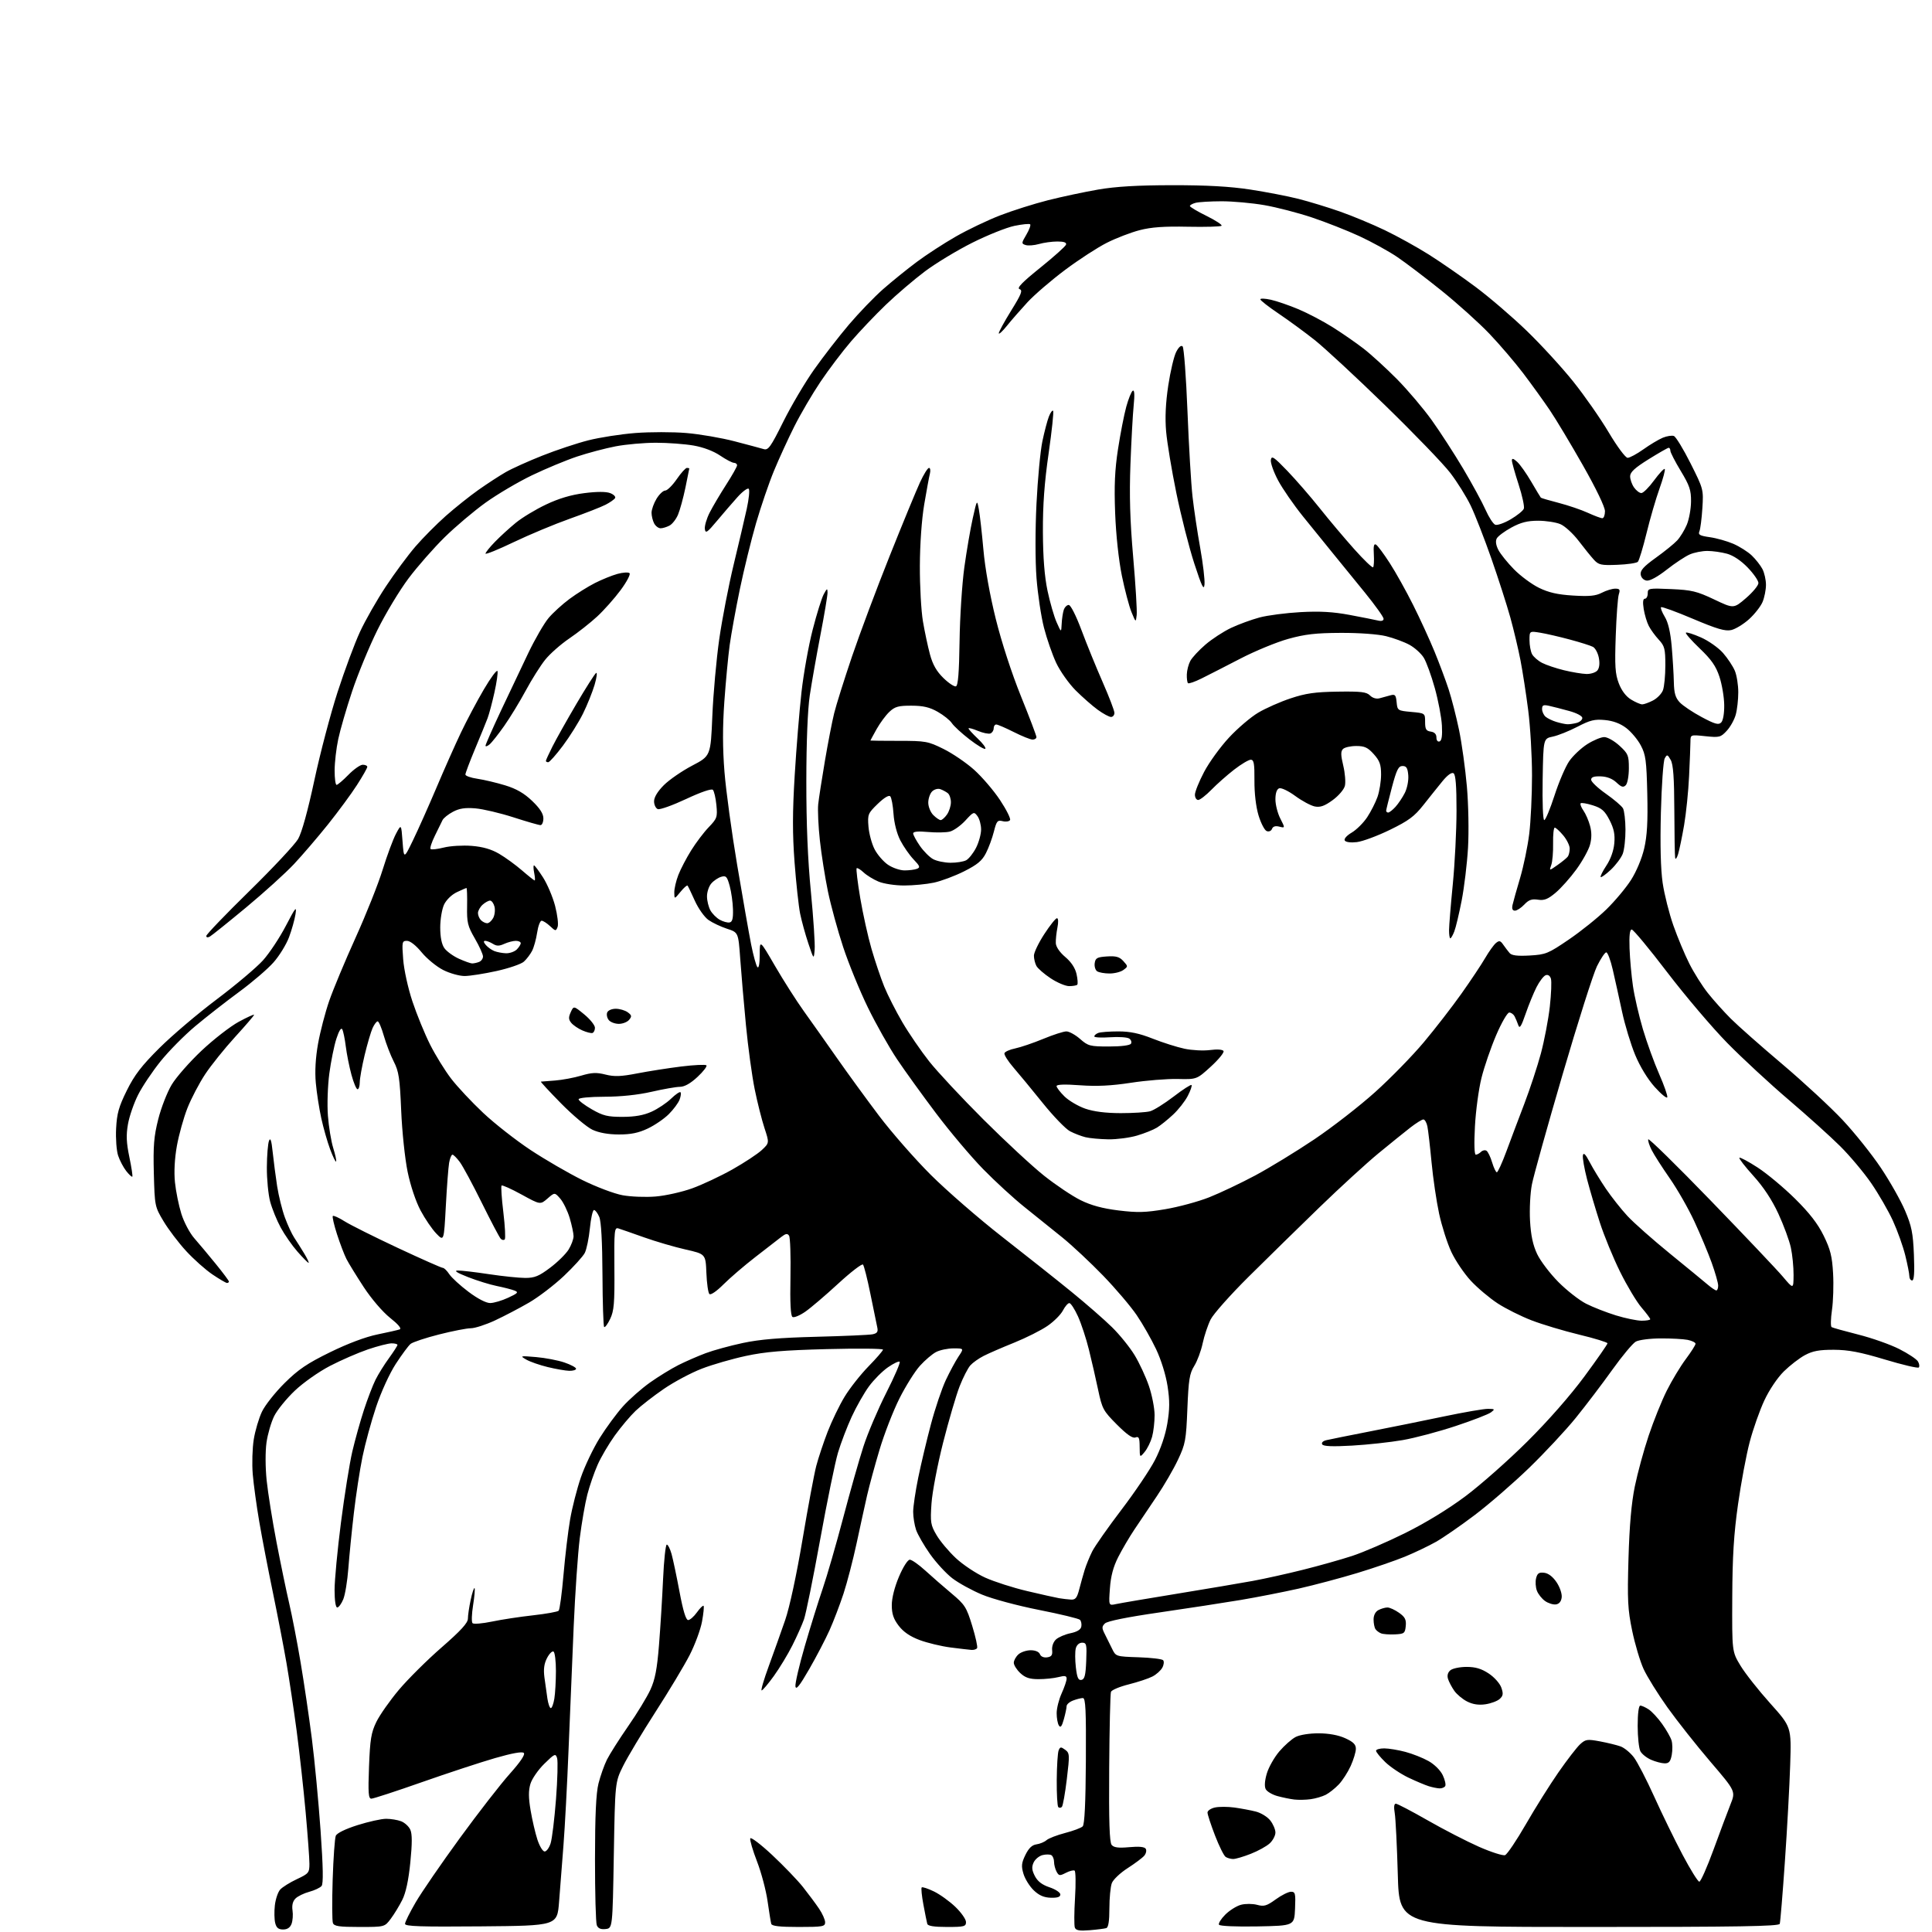 <?xml version="1.0" encoding="UTF-8" standalone="no"?>
<svg 
  version="1.1" 
  xmlns="http://www.w3.org/2000/svg" 
  xmlns:xlink="http://www.w3.org/1999/xlink" 
  xmlns:svg="http://www.w3.org/2000/svg"
  xmlns:rdf="http://www.w3.org/1999/02/22-rdf-syntax-ns#"
  xmlns:cc="http://creativecommons.org/ns#"
  xmlns:dc="http://purl.org/dc/elements/1.1/"
  viewBox="0 0 768 768"
  width="768"
  height="768"
>
<style>svg {background-color: white; }</style>"
<path stroke="none" fill="black" fill-rule="evenodd" d="M433.17,767.29C429.11,767.62 427.70,767.37 427.27,766.26C426.96,765.46 426.99,760.14 427.34,754.45C427.69,748.76 427.61,743.88 427.17,743.60C426.72,743.33 425.15,743.73 423.68,744.49C421.27,745.74 420.91,745.69 420.00,744.01C419.45,742.97 419.00,741.23 419.00,740.12C419.00,739.02 418.52,737.82 417.94,737.46C417.36,737.11 415.77,737.09 414.41,737.43C413.05,737.78 411.45,739.11 410.87,740.39C410.05,742.18 410.18,743.44 411.38,745.77C412.48,747.89 414.26,749.25 417.23,750.24C419.58,751.03 421.50,752.30 421.50,753.08C421.50,754.08 420.37,754.46 417.69,754.38C414.97,754.30 413.03,753.45 410.92,751.42C409.29,749.86 407.46,746.92 406.85,744.89C405.92,741.79 406.05,740.57 407.62,737.35C408.93,734.67 410.26,733.40 412.00,733.16C413.38,732.97 415.18,732.22 416.00,731.50C416.82,730.77 420.15,729.49 423.39,728.64C426.63,727.80 429.78,726.62 430.39,726.01C431.14,725.27 431.55,716.68 431.65,699.95C431.77,679.74 431.54,675.00 430.46,675.00C429.73,675.00 427.98,675.44 426.57,675.98C425.15,676.51 424.00,677.52 423.99,678.23C423.99,678.93 423.50,681.26 422.90,683.41C422.10,686.30 421.58,686.95 420.92,685.91C420.43,685.13 420.03,682.92 420.04,681.00C420.04,679.08 420.93,675.54 422.02,673.14C423.11,670.74 424.00,668.12 424.00,667.31C424.00,666.15 423.32,666.01 420.75,666.67C418.96,667.13 415.40,667.50 412.82,667.49C409.26,667.49 407.54,666.91 405.57,665.07C404.16,663.74 403.00,661.90 403.00,660.98C403.00,660.06 403.82,658.57 404.83,657.65C405.83,656.74 408.04,656.00 409.72,656.00C411.58,656.00 413.02,656.62 413.39,657.57C413.75,658.51 414.89,659.01 416.25,658.82C418.01,658.57 418.44,657.93 418.24,655.92C418.09,654.42 418.74,652.64 419.79,651.69C420.78,650.79 423.38,649.68 425.54,649.23C428.15,648.69 429.61,647.80 429.84,646.60C430.03,645.60 429.79,644.39 429.30,643.90C428.81,643.41 421.51,641.65 413.08,639.98C404.60,638.31 394.48,635.59 390.42,633.90C386.39,632.23 381.07,629.30 378.59,627.41C376.11,625.52 372.10,621.16 369.68,617.73C367.27,614.31 364.77,609.97 364.14,608.10C363.52,606.23 363.00,603.02 363.00,600.96C363.00,598.90 363.91,592.78 365.02,587.36C366.13,581.94 368.40,572.38 370.07,566.12C371.73,559.87 374.39,551.99 375.97,548.62C377.55,545.26 379.83,541.04 381.02,539.25C383.20,536.00 383.20,536.00 379.05,536.00C376.77,536.00 373.65,536.65 372.13,537.44C370.60,538.22 367.70,540.69 365.69,542.92C363.68,545.14 360.02,550.99 357.54,555.91C355.07,560.84 351.52,569.96 349.66,576.18C347.79,582.41 345.55,590.65 344.67,594.50C343.80,598.35 341.92,606.90 340.51,613.50C339.09,620.10 336.75,629.10 335.31,633.50C333.86,637.90 331.37,644.42 329.77,648.00C328.17,651.58 324.53,658.55 321.68,663.50C317.86,670.14 316.42,671.94 316.20,670.36C316.03,669.19 317.70,661.99 319.92,654.36C322.13,646.74 325.34,636.45 327.04,631.50C328.74,626.55 332.38,613.95 335.14,603.50C337.89,593.05 341.53,580.23 343.23,575.00C344.92,569.77 349.00,560.19 352.28,553.71C355.57,547.23 357.98,541.65 357.64,541.31C357.31,540.98 355.21,541.97 352.99,543.51C350.76,545.05 347.36,548.46 345.44,551.08C343.51,553.71 340.42,559.15 338.56,563.18C336.71,567.20 334.25,573.65 333.10,577.50C331.96,581.35 328.76,596.94 326.00,612.16C323.24,627.37 320.36,641.56 319.60,643.71C318.85,645.85 316.77,650.51 314.99,654.05C313.21,657.60 309.90,663.07 307.63,666.22C305.36,669.37 303.17,671.95 302.77,671.97C302.37,671.99 303.65,667.61 305.62,662.25C307.58,656.89 310.51,648.67 312.12,644.00C313.87,638.93 316.65,626.02 319.01,612.00C321.18,599.08 323.64,585.91 324.47,582.75C325.30,579.59 327.33,573.48 328.99,569.17C330.66,564.86 333.70,558.57 335.76,555.19C337.82,551.80 342.09,546.39 345.25,543.15C348.41,539.92 351.00,536.92 351.00,536.50C351.00,536.07 340.99,535.98 328.75,536.29C311.50,536.74 304.27,537.34 296.57,538.99C291.11,540.16 283.19,542.44 278.98,544.07C274.77,545.69 267.99,549.30 263.91,552.09C259.84,554.88 254.77,558.82 252.66,560.83C250.54,562.85 246.83,567.26 244.40,570.63C241.98,574.00 238.89,579.25 237.55,582.30C236.20,585.35 234.37,590.65 233.48,594.08C232.59,597.51 231.24,605.31 230.47,611.41C229.71,617.51 228.62,633.30 228.05,646.50C227.48,659.70 226.56,681.75 226.01,695.50C225.46,709.25 224.55,726.35 223.99,733.50C223.44,740.65 222.65,750.77 222.24,756.00C221.50,765.50 221.50,765.50 191.25,765.76C167.28,765.97 161.00,765.77 161.00,764.76C161.00,764.06 162.91,760.20 165.25,756.19C167.59,752.18 175.47,740.71 182.77,730.70C190.07,720.69 199.00,709.19 202.62,705.15C206.88,700.38 208.85,697.45 208.22,696.82C207.59,696.19 203.58,696.91 196.83,698.86C191.11,700.51 178.01,704.82 167.73,708.43C157.45,712.05 148.40,715.00 147.62,715.00C146.46,715.00 146.29,712.79 146.69,702.25C147.11,691.40 147.54,688.75 149.60,684.50C150.94,681.75 154.97,676.01 158.55,671.75C162.14,667.49 169.78,659.89 175.54,654.88C183.21,648.19 186.00,645.13 186.00,643.43C186.00,642.15 186.49,638.80 187.10,635.98C187.70,633.17 188.40,631.06 188.64,631.31C188.88,631.55 188.62,634.61 188.06,638.10C187.50,641.59 187.40,644.80 187.84,645.24C188.29,645.69 191.76,645.39 195.57,644.60C199.38,643.80 206.74,642.68 211.92,642.11C217.10,641.53 221.67,640.71 222.08,640.28C222.50,639.85 223.36,633.42 224.00,626.00C224.64,618.58 225.82,608.67 226.63,604.00C227.43,599.33 229.35,591.81 230.90,587.31C232.45,582.80 235.82,575.75 238.37,571.65C240.93,567.55 245.10,561.88 247.64,559.05C250.18,556.23 255.02,551.96 258.38,549.58C261.75,547.19 266.85,544.06 269.73,542.61C272.60,541.17 277.46,539.05 280.52,537.91C283.57,536.76 290.22,534.94 295.29,533.86C301.97,532.43 310.00,531.76 324.50,531.39C335.50,531.11 345.56,530.67 346.86,530.40C348.68,530.02 349.11,529.41 348.74,527.70C348.47,526.49 347.26,520.55 346.03,514.50C344.81,508.45 343.47,503.14 343.05,502.69C342.63,502.25 338.19,505.67 333.17,510.29C328.16,514.91 322.27,519.93 320.09,521.44C317.90,522.95 315.63,523.89 315.02,523.51C314.29,523.06 314.02,517.86 314.22,507.67C314.37,499.33 314.13,491.92 313.67,491.22C313.03,490.22 312.35,490.33 310.55,491.72C309.29,492.70 304.67,496.28 300.27,499.69C295.88,503.09 290.17,507.99 287.58,510.58C284.83,513.33 282.51,514.91 281.99,514.39C281.50,513.90 280.96,510.12 280.80,506.00C280.50,498.50 280.50,498.50 272.50,496.69C268.10,495.70 260.68,493.52 256.00,491.86C251.32,490.19 246.73,488.60 245.80,488.31C244.24,487.84 244.11,489.18 244.23,504.15C244.34,518.06 244.09,521.06 242.55,524.29C241.55,526.37 240.48,527.81 240.16,527.49C239.84,527.17 239.54,517.82 239.49,506.71C239.43,493.66 238.98,485.53 238.22,483.75C237.58,482.24 236.63,481.00 236.13,481.00C235.62,481.00 234.88,484.26 234.49,488.25C234.09,492.24 233.18,496.65 232.46,498.06C231.73,499.47 227.99,503.59 224.15,507.22C220.30,510.85 214.08,515.61 210.32,517.79C206.57,519.97 200.48,523.16 196.79,524.88C193.10,526.60 188.77,528.00 187.17,528.00C185.57,528.00 179.87,529.11 174.52,530.47C169.16,531.83 164.07,533.52 163.22,534.22C162.36,534.92 159.71,538.51 157.32,542.18C154.84,546.01 151.50,553.32 149.50,559.29C147.58,565.02 145.15,573.94 144.09,579.11C143.03,584.27 141.49,594.35 140.66,601.50C139.82,608.65 138.84,618.55 138.47,623.50C138.10,628.45 137.19,633.96 136.45,635.75C135.71,637.54 134.63,639.00 134.05,639.00C133.42,639.00 133.00,636.23 133.00,632.01C133.00,628.17 134.14,616.13 135.53,605.26C136.93,594.39 138.96,581.67 140.05,577.00C141.15,572.33 143.22,564.90 144.66,560.50C146.10,556.10 148.17,550.70 149.26,548.50C150.36,546.30 152.77,542.41 154.63,539.87C156.48,537.32 158.00,534.95 158.00,534.62C158.00,534.28 156.95,534.00 155.68,534.00C154.40,534.00 150.14,535.09 146.22,536.42C142.31,537.76 135.52,540.71 131.14,542.99C126.70,545.30 120.54,549.64 117.20,552.81C113.90,555.94 110.21,560.48 109.00,562.90C107.80,565.32 106.42,570.05 105.94,573.40C105.44,576.96 105.46,583.26 106.00,588.50C106.52,593.45 108.27,604.48 109.91,613.00C111.55,621.52 113.82,632.49 114.96,637.37C116.10,642.25 118.15,652.82 119.50,660.87C120.86,668.92 122.87,682.55 123.97,691.16C125.07,699.78 126.62,716.19 127.43,727.63C128.46,742.31 128.57,748.81 127.83,749.71C127.24,750.41 125.04,751.45 122.93,752.02C120.82,752.59 118.35,753.79 117.46,754.69C116.38,755.76 115.98,757.39 116.28,759.41C116.54,761.11 116.36,763.51 115.90,764.75C115.33,766.26 114.22,767.00 112.54,767.00C110.69,767.00 109.87,766.33 109.40,764.44C109.04,763.03 108.98,759.86 109.26,757.40C109.54,754.94 110.49,752.11 111.38,751.13C112.27,750.15 115.25,748.29 118.00,747.00C122.72,744.79 123.00,744.44 123.00,740.85C123.00,738.75 122.32,729.49 121.49,720.27C120.65,711.04 119.05,696.52 117.92,688.00C116.78,679.48 114.96,667.33 113.87,661.00C112.78,654.67 110.34,642.08 108.47,633.00C106.59,623.92 104.16,611.33 103.08,605.00C101.99,598.67 100.82,590.12 100.47,586.00C100.13,581.88 100.31,575.64 100.88,572.15C101.45,568.65 102.92,563.70 104.14,561.15C105.36,558.59 109.41,553.48 113.13,549.79C118.60,544.37 122.11,541.99 131.22,537.53C138.25,534.08 145.35,531.42 150.01,530.47C154.13,529.63 158.11,528.72 158.86,528.46C159.74,528.15 158.39,526.51 155.07,523.87C152.08,521.49 147.67,516.33 144.58,511.63C141.66,507.16 138.56,502.13 137.71,500.45C136.85,498.77 135.17,494.36 133.97,490.64C132.77,486.92 132.02,483.65 132.30,483.37C132.58,483.09 134.69,484.04 136.98,485.49C139.27,486.93 148.79,491.69 158.12,496.06C167.46,500.43 175.52,504.00 176.03,504.00C176.54,504.00 177.69,505.13 178.59,506.50C179.50,507.88 182.93,511.03 186.22,513.50C189.85,516.24 193.24,517.99 194.85,517.98C196.31,517.97 199.53,517.02 202.00,515.87C205.90,514.06 206.24,513.68 204.50,513.01C203.40,512.58 200.25,511.77 197.50,511.21C194.75,510.66 189.57,509.05 186.00,507.65C181.62,505.93 180.31,505.09 182.00,505.06C183.38,505.03 188.96,505.68 194.41,506.51C199.86,507.33 206.35,508.00 208.82,508.00C212.53,508.00 214.26,507.29 218.72,503.92C221.70,501.68 225.00,498.41 226.06,496.67C227.12,494.93 227.99,492.57 228.00,491.43C228.00,490.29 227.31,487.04 226.47,484.20C225.62,481.36 223.93,477.89 222.72,476.49C220.50,473.95 220.50,473.95 217.64,476.44C214.77,478.93 214.77,478.93 207.34,474.85C203.25,472.60 199.67,471.00 199.38,471.28C199.10,471.57 199.41,476.35 200.09,481.91C200.76,487.47 201.01,492.32 200.64,492.69C200.27,493.06 199.55,492.95 199.05,492.43C198.54,491.92 195.17,485.51 191.55,478.20C187.94,470.88 184.00,463.57 182.80,461.95C181.60,460.33 180.28,459.00 179.86,459.00C179.44,459.00 178.84,460.46 178.53,462.25C178.22,464.04 177.63,471.80 177.22,479.50C176.47,493.50 176.47,493.50 173.43,490.35C171.76,488.62 168.94,484.49 167.18,481.18C165.29,477.64 163.17,471.31 162.04,465.83C160.97,460.65 159.83,449.83 159.48,441.50C158.93,428.56 158.53,425.88 156.53,422.00C155.26,419.52 153.49,414.91 152.58,411.75C151.68,408.59 150.58,406.00 150.13,406.00C149.69,406.00 148.77,407.20 148.11,408.67C147.44,410.14 146.02,414.97 144.95,419.42C143.89,423.86 143.01,428.74 143.01,430.25C143.00,431.76 142.61,433.00 142.13,433.00C141.65,433.00 140.56,430.41 139.71,427.25C138.85,424.09 137.84,419.02 137.46,416.00C137.09,412.98 136.45,409.91 136.06,409.18C135.61,408.36 134.74,409.75 133.71,412.93C132.81,415.72 131.55,421.94 130.91,426.75C130.27,431.56 130.01,439.10 130.35,443.50C130.68,447.90 131.64,453.71 132.48,456.41C133.32,459.12 133.82,461.51 133.60,461.73C133.38,461.96 132.31,459.74 131.22,456.82C130.13,453.89 128.55,448.35 127.71,444.50C126.86,440.65 125.89,434.35 125.54,430.50C125.12,425.93 125.43,420.51 126.43,414.88C127.28,410.14 129.27,402.49 130.86,397.88C132.46,393.27 137.18,381.95 141.36,372.72C145.54,363.49 150.38,351.34 152.11,345.72C153.85,340.10 156.22,333.70 157.38,331.50C159.50,327.50 159.50,327.50 160.02,334.50C160.55,341.50 160.55,341.50 164.18,334.00C166.18,329.88 170.34,320.56 173.42,313.30C176.49,306.03 180.89,296.13 183.19,291.30C185.49,286.46 189.62,278.68 192.36,274.02C195.10,269.36 197.53,266.09 197.76,266.77C197.98,267.44 197.44,271.25 196.55,275.24C195.67,279.23 194.44,283.85 193.82,285.50C193.20,287.15 190.96,292.64 188.84,297.70C186.73,302.76 185.00,307.34 185.00,307.89C185.00,308.43 187.14,309.19 189.75,309.57C192.36,309.95 197.33,311.13 200.79,312.18C205.29,313.56 208.34,315.32 211.54,318.38C214.64,321.35 216.00,323.47 216.00,325.33C216.00,326.80 215.48,328.00 214.85,328.00C214.22,328.00 209.39,326.61 204.10,324.90C198.82,323.20 192.03,321.60 189.00,321.34C184.92,321.00 182.61,321.34 180.07,322.69C178.19,323.68 176.32,325.18 175.92,326.00C175.53,326.82 174.16,329.61 172.88,332.20C171.60,334.78 170.83,337.16 171.16,337.49C171.49,337.82 173.86,337.56 176.43,336.91C179.01,336.26 183.99,335.97 187.51,336.25C191.94,336.60 195.31,337.58 198.42,339.40C200.90,340.85 204.99,343.83 207.52,346.02C210.05,348.21 212.31,350.00 212.54,350.00C212.76,350.00 212.68,348.65 212.35,347.00C212.02,345.35 211.98,344.00 212.27,344.00C212.56,344.00 214.18,346.16 215.87,348.80C217.56,351.44 219.72,356.52 220.66,360.10C221.59,363.68 222.04,367.44 221.66,368.46C220.98,370.21 220.83,370.19 218.66,368.15C217.40,366.97 215.89,366.00 215.30,366.00C214.71,366.00 213.91,368.13 213.52,370.74C213.13,373.34 212.22,376.61 211.51,377.99C210.79,379.37 209.33,381.29 208.26,382.26C207.20,383.23 202.31,384.90 197.41,385.99C192.51,387.07 186.80,387.97 184.72,387.98C182.64,387.99 178.78,386.91 176.15,385.58C173.52,384.24 169.68,381.09 167.62,378.58C165.35,375.81 163.04,374.00 161.79,374.00C159.82,374.00 159.74,374.40 160.27,381.34C160.58,385.48 162.18,392.77 163.95,398.09C165.67,403.26 168.83,410.98 170.97,415.24C173.12,419.50 176.89,425.61 179.36,428.81C181.82,432.02 187.55,438.13 192.07,442.38C196.59,446.64 205.07,453.28 210.90,457.14C216.73,460.99 226.00,466.37 231.50,469.09C237.00,471.81 244.20,474.53 247.50,475.13C250.80,475.73 256.71,475.96 260.63,475.63C264.55,475.31 271.07,473.85 275.13,472.39C279.18,470.93 286.39,467.54 291.16,464.86C295.92,462.17 301.17,458.71 302.83,457.16C305.84,454.34 305.84,454.34 303.89,448.42C302.82,445.16 301.06,438.21 300.00,432.97C298.93,427.73 297.36,416.26 296.52,407.47C295.68,398.69 294.65,386.81 294.25,381.08C293.50,370.66 293.50,370.66 289.00,369.19C286.52,368.38 283.20,366.81 281.62,365.70C280.04,364.59 277.61,361.17 276.22,358.09C274.84,355.02 273.53,352.29 273.31,352.04C273.09,351.79 271.82,352.91 270.49,354.54C268.07,357.50 268.07,357.50 268.04,354.77C268.02,353.27 268.75,350.12 269.67,347.77C270.59,345.42 272.89,341.02 274.78,338.00C276.66,334.98 279.79,330.84 281.74,328.82C285.05,325.37 285.24,324.82 284.78,320.01C284.50,317.19 283.87,314.47 283.37,313.97C282.82,313.42 278.59,314.87 272.71,317.63C267.35,320.14 262.30,321.95 261.48,321.63C260.67,321.32 260.00,319.92 260.00,318.53C260.00,316.92 261.42,314.58 263.90,312.10C266.04,309.96 271.11,306.47 275.15,304.35C282.50,300.50 282.50,300.50 283.17,284.50C283.54,275.70 284.78,261.98 285.92,254.00C287.07,246.03 289.64,232.75 291.63,224.50C293.62,216.25 295.97,206.26 296.84,202.29C297.71,198.33 298.07,194.73 297.63,194.30C297.20,193.87 295.19,195.35 293.17,197.60C291.15,199.84 287.48,204.11 285.00,207.07C281.12,211.72 280.46,212.17 280.19,210.31C280.02,209.12 280.87,206.21 282.07,203.83C283.28,201.45 286.23,196.45 288.63,192.72C291.03,188.99 293.00,185.50 293.00,184.97C293.00,184.44 292.44,183.99 291.75,183.98C291.06,183.97 288.59,182.67 286.25,181.09C283.63,179.31 279.58,177.78 275.67,177.10C272.19,176.50 265.48,176.00 260.76,176.00C256.04,176.00 248.83,176.64 244.75,177.42C240.67,178.20 233.76,180.03 229.41,181.48C225.06,182.93 217.00,186.28 211.50,188.92C206.00,191.56 197.68,196.47 193.00,199.83C188.32,203.20 181.01,209.38 176.75,213.57C172.48,217.76 166.05,225.08 162.46,229.84C158.87,234.60 153.26,243.90 150.00,250.50C146.74,257.10 142.23,268.03 139.98,274.80C137.72,281.56 135.24,290.11 134.46,293.80C133.67,297.48 133.03,303.09 133.02,306.25C133.01,309.41 133.36,312.00 133.80,312.00C134.24,312.00 136.35,310.20 138.50,308.00C140.65,305.80 143.21,304.00 144.20,304.00C145.19,304.00 146.00,304.38 146.00,304.84C146.00,305.31 144.15,308.57 141.88,312.09C139.62,315.62 134.43,322.65 130.37,327.73C126.30,332.81 120.24,339.88 116.90,343.45C113.56,347.02 104.98,354.79 97.84,360.72C90.69,366.65 84.20,371.86 83.42,372.30C82.59,372.77 82.00,372.67 82.00,372.05C82.00,371.47 89.69,363.46 99.09,354.25C108.49,345.04 117.23,335.70 118.51,333.50C119.97,330.97 122.35,322.37 124.97,310.13C127.25,299.48 131.40,283.74 134.18,275.15C136.96,266.56 140.96,255.79 143.08,251.21C145.19,246.64 149.81,238.53 153.34,233.20C156.87,227.86 162.18,220.70 165.13,217.27C168.08,213.84 173.52,208.37 177.20,205.10C180.89,201.84 186.74,197.17 190.20,194.73C193.67,192.28 198.53,189.12 201.00,187.70C203.47,186.27 210.03,183.32 215.56,181.13C221.09,178.93 229.30,176.20 233.82,175.05C238.33,173.90 246.77,172.58 252.57,172.13C258.37,171.68 267.49,171.68 272.83,172.13C278.17,172.58 286.80,174.06 292.02,175.43C297.23,176.79 302.43,178.18 303.57,178.52C305.39,179.07 306.34,177.74 311.37,167.63C314.52,161.30 320.05,151.95 323.66,146.85C327.27,141.75 333.48,133.73 337.47,129.03C341.46,124.34 347.60,117.97 351.11,114.89C354.62,111.81 360.62,106.96 364.43,104.12C368.24,101.27 375.24,96.72 379.99,94.01C384.73,91.29 392.64,87.52 397.56,85.62C402.49,83.71 411.03,81.01 416.55,79.61C422.07,78.21 431.07,76.30 436.54,75.35C443.58,74.14 452.21,73.63 466.00,73.62C479.70,73.60 488.92,74.12 497.00,75.35C503.32,76.32 511.96,77.99 516.18,79.06C520.40,80.13 527.83,82.40 532.68,84.10C537.53,85.80 545.55,89.14 550.50,91.51C555.45,93.89 563.33,98.25 568.00,101.20C572.67,104.15 581.00,109.91 586.50,114.01C592.00,118.11 601.17,125.97 606.87,131.48C612.58,136.99 620.90,146.07 625.37,151.65C629.84,157.23 636.20,166.34 639.50,171.90C642.85,177.53 646.16,181.99 647.00,181.99C647.83,182.00 650.65,180.48 653.27,178.62C655.88,176.75 659.36,174.68 660.99,174.00C662.63,173.33 664.61,173.02 665.40,173.32C666.19,173.63 669.17,178.51 672.02,184.19C677.15,194.40 677.19,194.57 676.72,202.00C676.46,206.12 675.93,210.25 675.55,211.18C674.96,212.57 675.67,212.97 679.67,213.54C682.33,213.91 686.52,215.10 689.00,216.16C691.48,217.23 694.78,219.32 696.34,220.80C697.90,222.29 699.81,224.72 700.59,226.20C701.37,227.69 702.00,230.51 702.00,232.48C702.00,234.45 701.39,237.51 700.65,239.28C699.91,241.05 697.49,244.14 695.27,246.15C693.04,248.15 689.85,250.09 688.17,250.46C685.78,250.99 682.49,250.02 672.97,245.99C666.29,243.16 660.59,241.08 660.30,241.37C660.01,241.66 660.68,243.38 661.78,245.20C663.13,247.42 664.03,251.29 664.53,257.00C664.93,261.68 665.32,268.05 665.38,271.17C665.47,275.55 666.01,277.38 667.73,279.21C668.95,280.51 672.87,283.14 676.43,285.04C681.71,287.86 683.14,288.26 684.19,287.21C684.96,286.44 685.45,283.63 685.40,280.21C685.36,277.06 684.50,272.02 683.50,269.00C682.10,264.76 680.29,262.18 675.66,257.76C672.36,254.60 669.88,251.78 670.17,251.50C670.46,251.21 673.15,252.06 676.16,253.39C679.17,254.72 683.12,257.51 684.94,259.58C686.76,261.66 688.87,264.84 689.63,266.65C690.38,268.45 691.00,272.31 690.99,275.22C690.99,278.12 690.54,282.13 689.98,284.11C689.43,286.10 687.83,288.98 686.41,290.50C684.00,293.10 683.49,293.23 677.92,292.65C672.00,292.03 672.00,292.03 671.98,294.77C671.97,296.27 671.73,302.45 671.44,308.50C671.16,314.55 670.26,323.32 669.46,328.00C668.65,332.68 667.58,337.85 667.08,339.50C666.58,341.15 666.05,341.82 665.90,341.00C665.75,340.18 665.60,331.62 665.57,322.00C665.52,309.12 665.14,303.86 664.13,302.09C662.86,299.86 662.68,299.81 661.75,301.48C661.20,302.47 660.51,312.14 660.23,322.97C659.90,335.84 660.14,345.53 660.93,350.96C661.60,355.52 663.52,363.14 665.19,367.88C666.86,372.62 669.71,379.45 671.53,383.05C673.34,386.65 676.63,391.88 678.84,394.68C681.05,397.48 685.18,402.08 688.00,404.91C690.83,407.74 700.04,415.88 708.48,423.01C716.91,430.15 727.72,440.15 732.49,445.24C737.26,450.33 744.09,458.88 747.67,464.23C751.25,469.57 755.57,477.22 757.28,481.23C759.90,487.38 760.45,490.08 760.81,498.75C761.10,505.86 760.89,509.00 760.11,509.00C759.50,509.00 759.00,508.24 759.00,507.31C759.00,506.39 758.27,502.67 757.38,499.06C756.49,495.45 754.28,489.25 752.46,485.27C750.64,481.30 746.75,474.57 743.83,470.32C740.90,466.07 735.35,459.46 731.50,455.63C727.65,451.80 718.42,443.50 711.00,437.17C703.58,430.85 692.60,420.69 686.61,414.59C680.62,408.49 669.89,395.85 662.75,386.50C655.62,377.15 649.27,369.50 648.64,369.50C647.86,369.50 647.59,371.89 647.77,377.00C647.92,381.12 648.52,387.85 649.12,391.95C649.71,396.06 651.50,403.78 653.08,409.12C654.67,414.46 657.58,422.50 659.55,426.97C661.52,431.45 662.97,435.60 662.77,436.19C662.58,436.77 660.34,434.94 657.80,432.12C654.99,429.00 651.94,424.00 650.02,419.38C648.28,415.20 645.92,407.44 644.79,402.14C643.65,396.84 642.00,389.35 641.11,385.50C640.23,381.65 639.05,378.53 638.50,378.58C637.95,378.62 636.30,381.10 634.82,384.09C633.35,387.08 627.20,406.43 621.16,427.09C615.11,447.76 609.62,467.43 608.96,470.81C608.29,474.20 607.96,480.68 608.21,485.23C608.54,491.10 609.36,494.95 611.04,498.50C612.34,501.25 616.14,506.25 619.48,509.62C622.82,512.99 627.79,516.87 630.53,518.26C633.26,519.64 638.58,521.72 642.36,522.89C646.13,524.05 650.74,525.00 652.61,525.00C654.47,525.00 656.00,524.73 656.00,524.41C656.00,524.08 654.42,521.97 652.49,519.72C650.56,517.46 646.75,511.09 644.01,505.56C641.28,500.03 637.66,491.23 635.97,486.00C634.28,480.77 631.98,473.01 630.87,468.74C629.77,464.47 629.03,460.19 629.23,459.24C629.49,458.03 630.31,458.86 631.94,462.00C633.23,464.48 636.11,469.20 638.34,472.50C640.58,475.80 644.45,480.70 646.95,483.39C649.45,486.09 657.08,492.84 663.90,498.39C670.73,503.95 677.48,509.50 678.90,510.71C680.33,511.93 681.84,512.94 682.25,512.96C682.66,512.98 683.00,512.13 683.00,511.06C683.00,509.99 681.83,505.88 680.41,501.93C678.98,497.97 675.89,490.59 673.53,485.52C671.18,480.45 666.78,472.75 663.75,468.40C660.73,464.06 657.49,459.01 656.57,457.18C655.64,455.36 655.02,453.43 655.20,452.90C655.38,452.37 666.54,463.31 680.01,477.23C693.48,491.14 706.40,504.76 708.72,507.51C712.93,512.50 712.93,512.50 712.97,506.80C712.98,503.66 712.51,498.79 711.90,495.98C711.30,493.16 709.06,487.09 706.94,482.49C704.37,476.93 701.03,471.87 697.00,467.42C693.67,463.74 691.16,460.50 691.44,460.23C691.71,459.95 694.98,461.70 698.70,464.11C702.42,466.53 709.10,472.10 713.55,476.50C719.30,482.18 722.60,486.44 724.93,491.19C727.61,496.65 728.30,499.40 728.68,506.19C728.94,510.76 728.74,517.33 728.23,520.79C727.73,524.25 727.67,527.29 728.09,527.55C728.51,527.81 733.27,529.14 738.68,530.51C744.08,531.87 751.40,534.45 754.95,536.25C758.50,538.04 761.86,540.27 762.42,541.20C762.97,542.14 763.12,543.21 762.74,543.59C762.37,543.97 756.31,542.55 749.28,540.43C739.47,537.48 734.76,536.58 729.00,536.56C723.20,536.54 720.59,537.02 717.50,538.68C715.30,539.86 711.52,542.78 709.10,545.16C706.54,547.69 703.30,552.51 701.34,556.72C699.49,560.69 696.87,568.11 695.53,573.22C694.18,578.32 692.09,589.48 690.89,598.00C689.22,609.79 688.67,618.65 688.60,635.03C688.50,656.55 688.50,656.55 691.87,662.12C693.72,665.19 699.04,671.93 703.68,677.10C712.11,686.50 712.11,686.50 711.63,701.50C711.37,709.75 710.42,727.08 709.52,740.00C708.63,752.92 707.71,764.06 707.48,764.75C707.15,765.74 691.09,766.00 631.64,766.00C556.23,766.00 556.23,766.00 555.65,745.25C555.33,733.84 554.78,722.81 554.43,720.75C554.01,718.32 554.16,717.00 554.87,717.00C555.47,717.00 561.14,719.97 567.48,723.59C573.81,727.22 583.00,731.95 587.88,734.11C592.77,736.26 597.45,737.76 598.29,737.44C599.13,737.12 602.85,731.60 606.55,725.18C610.25,718.75 616.09,709.45 619.53,704.50C622.97,699.55 626.85,694.53 628.14,693.35C630.29,691.39 630.98,691.29 636.00,692.22C639.02,692.79 642.72,693.69 644.21,694.23C645.70,694.77 648.07,696.72 649.48,698.56C650.88,700.40 654.53,707.44 657.58,714.20C660.64,720.97 665.69,731.34 668.82,737.25C671.94,743.16 674.95,748.00 675.50,748.00C676.05,748.00 678.60,742.26 681.16,735.25C683.72,728.24 686.75,720.15 687.89,717.28C689.97,712.06 689.97,712.06 679.89,700.28C674.35,693.80 666.67,684.09 662.83,678.71C658.99,673.32 654.72,666.45 653.34,663.43C651.96,660.42 649.92,653.57 648.81,648.22C647.05,639.74 646.87,636.08 647.35,619.50C647.73,606.42 648.51,597.49 649.87,590.85C650.96,585.54 653.43,576.47 655.37,570.69C657.30,564.91 660.53,556.88 662.55,552.84C664.57,548.80 667.97,543.16 670.11,540.29C672.25,537.43 674.00,534.67 674.00,534.17C674.00,533.66 672.59,532.97 670.88,532.62C669.16,532.28 664.32,532.02 660.13,532.04C655.93,532.05 651.49,532.63 650.26,533.31C649.03,534.00 644.82,539.04 640.90,544.53C636.99,550.01 630.48,558.58 626.45,563.56C622.42,568.54 614.02,577.54 607.80,583.56C601.57,589.58 591.88,597.98 586.26,602.23C580.64,606.48 573.67,611.30 570.77,612.93C567.87,614.57 562.35,617.20 558.50,618.79C554.65,620.37 546.10,623.31 539.50,625.31C532.90,627.31 522.44,630.09 516.26,631.49C510.07,632.88 499.67,634.92 493.14,636.02C486.61,637.11 472.13,639.34 460.97,640.96C447.97,642.84 440.15,644.42 439.22,645.35C437.95,646.62 437.95,647.16 439.22,649.65C440.01,651.22 441.32,653.85 442.12,655.50C443.55,658.46 443.68,658.50 452.53,658.79C457.45,658.95 461.87,659.47 462.34,659.94C462.80,660.40 462.68,661.73 462.06,662.88C461.45,664.04 459.67,665.64 458.11,666.44C456.55,667.25 452.32,668.65 448.71,669.56C445.09,670.47 441.91,671.80 441.63,672.53C441.35,673.26 441.03,686.93 440.92,702.90C440.77,724.06 441.04,732.34 441.90,733.38C442.78,734.44 444.58,734.67 448.90,734.28C452.79,733.92 454.97,734.14 455.45,734.92C455.85,735.56 455.59,736.79 454.88,737.65C454.17,738.50 451.19,740.73 448.27,742.61C445.34,744.48 442.51,747.16 441.97,748.57C441.44,749.98 441.00,754.49 441.00,758.60C441.00,763.69 440.60,766.19 439.75,766.46C439.06,766.67 436.10,767.05 433.17,767.29zM240.74,766.82C238.82,767.04 237.76,766.58 237.24,765.32C236.83,764.32 236.51,752.48 236.52,739.00C236.53,721.67 236.94,712.89 237.90,709.00C238.66,705.98 240.17,701.70 241.26,699.50C242.36,697.30 246.15,691.33 249.69,686.22C253.24,681.12 257.22,674.57 258.55,671.67C260.40,667.63 261.20,663.47 261.96,653.94C262.51,647.10 263.24,635.31 263.58,627.75C263.92,620.19 264.59,614.00 265.06,614.00C265.52,614.00 266.38,615.69 266.96,617.75C267.53,619.81 268.96,626.56 270.12,632.75C271.54,640.32 272.66,644.00 273.55,644.00C274.27,644.00 275.84,642.62 277.04,640.94C278.24,639.26 279.43,638.09 279.68,638.34C279.93,638.60 279.65,641.42 279.06,644.62C278.47,647.82 276.25,653.82 274.12,657.97C271.99,662.11 265.90,672.25 260.58,680.50C255.27,688.75 249.48,698.41 247.71,701.98C244.50,708.45 244.50,708.45 244.00,737.48C243.50,766.50 243.50,766.50 240.74,766.82zM142.92,766.00C134.80,766.00 132.83,765.71 132.34,764.44C132.01,763.58 131.97,755.82 132.24,747.19C132.52,738.56 133.08,730.72 133.48,729.76C133.93,728.69 137.27,727.06 142.15,725.51C146.53,724.13 151.63,723.00 153.49,723.00C155.35,723.00 158.03,723.44 159.45,723.98C160.86,724.52 162.51,726.02 163.10,727.32C163.87,729.01 163.87,732.74 163.11,740.35C162.39,747.48 161.33,752.42 159.90,755.26C158.73,757.59 156.68,760.96 155.33,762.75C152.90,766.00 152.90,766.00 142.92,766.00zM317.47,766.00C309.90,766.00 306.84,765.65 306.58,764.75C306.38,764.06 305.73,760.01 305.12,755.75C304.52,751.49 302.64,744.40 300.94,739.99C299.23,735.58 298.02,731.44 298.24,730.79C298.45,730.14 302.38,733.12 306.97,737.41C311.55,741.70 317.07,747.44 319.22,750.16C321.38,752.89 324.24,756.73 325.57,758.70C326.91,760.67 328.00,763.12 328.00,764.14C328.00,765.84 327.07,766.00 317.47,766.00zM376.47,766.00C371.29,766.00 368.83,765.61 368.60,764.75C368.41,764.06 367.72,760.64 367.07,757.14C366.41,753.65 366.11,750.56 366.39,750.28C366.67,750.00 368.85,750.72 371.23,751.87C373.61,753.02 377.46,755.79 379.78,758.02C382.10,760.25 384.00,762.96 384.00,764.04C384.00,765.81 383.29,766.00 376.47,766.00zM499.83,765.78C491.39,765.94 484.90,765.65 484.57,765.11C484.25,764.59 485.37,762.79 487.06,761.10C488.75,759.41 491.56,757.64 493.32,757.18C495.07,756.71 497.94,756.73 499.71,757.20C502.46,757.95 503.52,757.64 507.11,755.04C509.41,753.37 512.15,752.00 513.20,752.00C514.90,752.00 515.06,752.69 514.80,758.75C514.50,765.50 514.50,765.50 499.83,765.78zM490.21,738.98C489.27,738.98 487.93,738.61 487.23,738.16C486.53,737.72 484.62,733.87 482.98,729.62C481.34,725.36 480.00,721.26 480.00,720.52C480.00,719.77 481.33,718.87 482.95,718.51C484.57,718.15 488.06,718.16 490.70,718.52C493.34,718.89 497.16,719.60 499.20,720.12C501.23,720.63 503.82,722.22 504.95,723.66C506.08,725.09 507.00,727.26 507.00,728.46C507.00,729.67 505.99,731.60 504.75,732.75C503.51,733.91 500.12,735.78 497.21,736.92C494.31,738.07 491.16,738.99 490.21,738.98zM216.50,736.00C217.24,736.00 218.31,734.54 218.88,732.75C219.45,730.96 220.41,723.07 221.02,715.21C221.62,707.36 221.82,700.00 221.45,698.86C220.85,696.94 220.47,697.11 216.37,701.13C213.93,703.52 211.45,707.12 210.85,709.12C210.05,711.79 210.07,714.61 210.92,719.63C211.56,723.41 212.77,728.64 213.62,731.25C214.47,733.86 215.76,736.00 216.50,736.00zM422.11,718.27C421.70,718.69 421.06,718.73 420.68,718.35C420.31,717.97 420.03,713.13 420.07,707.58C420.11,702.04 420.45,696.75 420.82,695.82C421.41,694.36 421.74,694.33 423.41,695.55C425.21,696.88 425.25,697.49 424.08,707.23C423.40,712.88 422.52,717.85 422.11,718.27zM521.00,715.21C519.08,715.48 516.15,715.53 514.50,715.34C512.85,715.15 509.82,714.52 507.77,713.96C505.71,713.39 503.63,712.16 503.14,711.21C502.58,710.13 502.74,707.82 503.59,704.97C504.33,702.48 506.57,698.53 508.57,696.19C510.57,693.86 513.48,691.28 515.05,690.47C516.70,689.62 520.56,689.01 524.20,689.02C528.25,689.04 532.02,689.73 534.75,690.97C537.98,692.44 538.99,693.46 538.98,695.20C538.97,696.47 538.04,699.52 536.92,702.00C535.80,704.48 533.67,707.78 532.19,709.34C530.71,710.90 528.38,712.75 527.00,713.46C525.62,714.16 522.92,714.95 521.00,715.21zM572.19,710.91C571.26,710.87 569.38,710.48 568.00,710.06C566.62,709.64 562.98,708.11 559.90,706.65C556.83,705.19 552.66,702.40 550.65,700.45C548.64,698.50 547.00,696.48 547.00,695.95C547.00,695.43 548.46,695.01 550.25,695.01C552.04,695.02 555.82,695.64 558.66,696.40C561.50,697.15 565.65,698.80 567.87,700.05C570.22,701.37 572.60,703.74 573.52,705.67C574.39,707.52 574.83,709.47 574.49,710.01C574.16,710.55 573.12,710.96 572.19,710.91zM661.70,700.96C660.49,700.94 658.07,700.30 656.33,699.54C654.58,698.78 652.67,697.26 652.08,696.15C651.49,695.04 651.00,690.50 651.00,686.07C651.00,681.17 651.41,678.00 652.04,678.00C652.60,678.00 654.11,678.68 655.37,679.51C656.64,680.34 659.04,682.92 660.70,685.26C662.37,687.59 664.06,690.55 664.46,691.84C664.86,693.12 664.90,695.71 664.55,697.59C664.05,700.26 663.43,700.99 661.70,700.96zM218.96,679.00C219.39,679.00 220.02,677.31 220.36,675.25C220.70,673.19 220.98,668.26 220.99,664.31C221.00,660.35 220.57,656.85 220.04,656.53C219.52,656.20 218.35,657.36 217.45,659.10C216.28,661.37 215.99,663.57 216.43,666.88C216.77,669.42 217.31,673.19 217.61,675.25C217.92,677.31 218.53,679.00 218.96,679.00zM590.47,677.48C587.78,677.87 585.44,677.51 583.22,676.38C581.41,675.47 579.11,673.55 578.10,672.11C577.09,670.67 575.97,668.55 575.61,667.39C575.19,666.03 575.52,664.81 576.56,663.95C577.45,663.22 580.34,662.62 582.99,662.62C586.53,662.62 588.88,663.32 591.79,665.24C594.00,666.70 596.22,669.19 596.80,670.85C597.65,673.28 597.53,674.12 596.14,675.37C595.21,676.21 592.66,677.16 590.47,677.48zM429.89,667.79C431.16,667.54 431.56,665.94 431.79,660.24C432.06,653.66 431.91,653.00 430.16,653.00C429.00,653.00 428.00,653.90 427.64,655.25C427.32,656.49 427.33,659.88 427.67,662.80C428.15,666.93 428.64,668.02 429.89,667.79zM386.19,655.87C385.26,655.80 381.49,655.36 377.82,654.89C374.15,654.41 368.63,653.09 365.56,651.94C361.76,650.52 359.12,648.71 357.24,646.25C355.17,643.54 354.50,641.53 354.50,638.06C354.50,635.24 355.61,630.87 357.36,626.74C358.99,622.90 360.84,620.00 361.66,620.00C362.44,620.00 365.20,621.94 367.79,624.30C370.38,626.67 375.09,630.77 378.25,633.42C383.56,637.87 384.19,638.85 386.46,646.27C387.82,650.69 388.69,654.68 388.41,655.15C388.12,655.62 387.12,655.94 386.19,655.87zM554.50,649.69C552.30,649.80 549.83,649.62 549.00,649.29C548.17,648.97 547.17,648.21 546.77,647.60C546.36,647.00 546.02,645.28 546.02,643.79C546.01,642.11 546.74,640.67 547.93,640.04C549.00,639.47 550.62,639.00 551.53,639.00C552.44,639.00 554.52,639.95 556.15,641.11C558.53,642.80 559.05,643.83 558.81,646.36C558.52,649.27 558.20,649.51 554.50,649.69zM443.61,637.65C445.20,637.30 456.18,635.43 468.00,633.51C479.82,631.58 493.32,629.30 498.00,628.44C502.68,627.58 511.68,625.59 518.00,624.00C524.33,622.42 533.10,619.95 537.50,618.51C541.90,617.07 551.36,612.99 558.52,609.44C566.58,605.45 575.73,599.87 582.52,594.79C588.56,590.27 599.63,580.49 607.12,573.04C615.46,564.75 624.27,554.70 629.87,547.11C634.89,540.30 639.00,534.40 639.00,533.99C639.00,533.59 633.94,532.03 627.75,530.54C621.56,529.04 613.06,526.49 608.86,524.87C604.65,523.26 598.58,520.22 595.36,518.13C592.14,516.03 587.33,511.98 584.68,509.13C582.04,506.28 578.55,501.12 576.93,497.67C575.32,494.22 573.13,487.37 572.07,482.45C571.01,477.53 569.65,468.32 569.06,462.00C568.46,455.68 567.72,449.26 567.41,447.75C567.10,446.24 566.38,445.00 565.81,445.00C565.25,445.00 562.92,446.45 560.64,448.22C558.36,450.00 552.67,454.59 548.00,458.43C543.33,462.27 532.75,471.95 524.50,479.94C516.25,487.93 503.60,500.33 496.38,507.49C489.17,514.64 482.36,522.30 481.25,524.50C480.15,526.70 478.72,530.97 478.08,533.98C477.44,537.00 475.94,541.05 474.73,542.98C472.86,545.99 472.47,548.44 472.00,560.00C471.50,572.49 471.22,574.00 468.28,580.24C466.54,583.95 462.75,590.48 459.87,594.74C456.99,599.01 452.98,604.98 450.95,608.00C448.93,611.02 446.02,615.98 444.49,619.00C442.54,622.85 441.55,626.57 441.21,631.39C440.71,638.29 440.71,638.29 443.61,637.65zM618.50,637.78C617.40,637.93 615.46,637.33 614.19,636.43C612.91,635.53 611.45,633.69 610.94,632.33C610.42,630.97 610.28,628.74 610.62,627.38C611.11,625.41 611.79,624.95 613.84,625.20C615.49,625.39 617.29,626.77 618.76,628.97C620.07,630.91 620.96,633.55 620.80,634.97C620.60,636.61 619.80,637.60 618.50,637.78zM425.71,635.86C427.51,635.97 428.13,635.21 429.02,631.75C429.62,629.41 430.60,625.92 431.19,624.00C431.79,622.08 433.13,618.79 434.18,616.69C435.24,614.60 440.45,607.17 445.76,600.19C451.08,593.21 457.08,584.32 459.09,580.43C461.39,575.99 463.23,570.59 464.02,565.93C464.99,560.16 465.02,556.82 464.12,551.00C463.44,546.58 461.57,540.54 459.56,536.31C457.69,532.35 454.23,526.28 451.87,522.81C449.52,519.34 443.52,512.28 438.55,507.13C433.57,501.98 426.24,495.11 422.25,491.88C418.26,488.65 411.51,483.22 407.25,479.82C402.99,476.42 395.58,469.62 390.78,464.71C385.98,459.79 377.60,449.86 372.15,442.63C366.71,435.41 359.68,425.68 356.55,421.00C353.42,416.32 348.22,407.10 345.00,400.50C341.78,393.90 337.36,383.10 335.18,376.50C333.00,369.90 330.27,359.92 329.11,354.33C327.96,348.73 326.51,339.60 325.91,334.03C325.30,328.46 325.01,322.02 325.25,319.70C325.50,317.39 326.69,309.65 327.91,302.50C329.12,295.35 330.78,286.80 331.60,283.50C332.41,280.20 335.60,270.07 338.67,261.00C341.75,251.93 348.49,233.93 353.66,221.00C358.82,208.07 364.25,194.91 365.71,191.75C367.17,188.59 368.78,186.00 369.29,186.00C369.80,186.00 369.96,187.02 369.65,188.27C369.33,189.52 368.32,195.03 367.39,200.52C366.38,206.52 365.69,216.28 365.66,225.00C365.63,232.97 366.18,242.88 366.88,247.00C367.58,251.12 368.84,257.04 369.68,260.15C370.77,264.18 372.29,266.86 375.01,269.51C377.10,271.56 379.35,273.05 380.00,272.83C380.85,272.55 381.26,267.37 381.44,254.97C381.57,245.36 382.43,232.10 383.34,225.50C384.26,218.90 385.76,210.12 386.69,206.00C388.37,198.50 388.37,198.50 389.11,202.50C389.52,204.70 390.33,211.90 390.92,218.50C391.56,225.83 393.48,236.56 395.84,246.05C398.14,255.30 402.20,267.77 405.86,276.81C409.24,285.16 412.00,292.45 412.00,293.00C412.00,293.55 411.31,294.00 410.47,294.00C409.63,294.00 406.27,292.65 403.00,291.00C399.73,289.35 396.59,288.00 396.03,288.00C395.46,288.00 395.00,288.69 395.00,289.53C395.00,290.37 394.41,291.29 393.70,291.56C392.98,291.84 390.73,291.37 388.70,290.52C386.66,289.67 385.00,289.23 385.00,289.55C385.00,289.87 386.64,291.68 388.65,293.58C390.66,295.48 392.02,297.31 391.68,297.65C391.33,298.00 388.51,296.32 385.41,293.93C382.31,291.54 379.15,288.63 378.39,287.48C377.64,286.32 375.10,284.29 372.76,282.96C369.54,281.13 366.99,280.53 362.33,280.52C357.15,280.50 355.75,280.89 353.56,282.95C352.12,284.29 349.84,287.39 348.47,289.82C347.11,292.26 346.00,294.31 346.00,294.38C346.00,294.44 351.07,294.50 357.27,294.50C367.93,294.50 368.90,294.67 375.02,297.70C378.59,299.45 384.06,303.18 387.19,305.97C390.32,308.77 394.97,314.19 397.51,318.01C400.05,321.84 401.85,325.43 401.51,325.99C401.16,326.55 399.84,326.75 398.58,326.43C396.52,325.91 396.15,326.36 395.09,330.56C394.44,333.15 393.02,337.01 391.93,339.13C390.39,342.16 388.51,343.72 383.23,346.37C379.53,348.23 374.12,350.25 371.20,350.87C368.29,351.49 362.98,352.00 359.42,352.00C355.83,352.00 351.28,351.31 349.23,350.45C347.19,349.60 344.51,347.95 343.27,346.78C342.02,345.61 340.79,344.88 340.53,345.14C340.26,345.41 340.91,350.77 341.97,357.06C343.04,363.35 345.05,372.45 346.46,377.28C347.86,382.11 350.13,388.81 351.49,392.17C352.86,395.53 356.10,401.91 358.70,406.35C361.30,410.78 366.12,417.81 369.40,421.96C372.69,426.11 382.38,436.49 390.94,445.03C399.50,453.57 410.32,463.61 415.00,467.33C419.68,471.05 426.21,475.43 429.52,477.07C433.75,479.16 438.24,480.38 444.62,481.17C452.15,482.09 455.32,482.01 463.25,480.67C468.51,479.78 476.34,477.66 480.66,475.95C484.97,474.25 493.21,470.33 498.97,467.26C504.72,464.18 515.30,457.72 522.47,452.90C529.64,448.08 540.52,439.63 546.65,434.11C552.78,428.60 561.49,419.68 566.00,414.29C570.51,408.91 577.24,400.23 580.94,395.00C584.65,389.77 588.89,383.40 590.38,380.83C591.87,378.27 593.79,375.59 594.65,374.87C595.96,373.79 596.44,373.89 597.57,375.54C598.32,376.62 599.46,378.11 600.10,378.86C600.94,379.83 603.20,380.10 608.08,379.83C614.48,379.46 615.40,379.09 623.65,373.47C628.47,370.19 635.18,364.80 638.56,361.50C641.95,358.20 646.36,352.93 648.36,349.79C650.49,346.46 652.67,341.25 653.59,337.29C654.76,332.24 655.08,326.66 654.82,315.50C654.51,302.32 654.20,299.99 652.24,296.31C651.02,294.00 648.42,290.90 646.47,289.41C644.10,287.60 641.27,286.54 638.00,286.23C633.89,285.83 632.10,286.27 627.06,288.89C623.75,290.61 619.34,292.38 617.27,292.81C613.50,293.59 613.50,293.59 613.23,309.79C613.07,319.07 613.34,326.00 613.86,326.00C614.36,326.00 616.19,321.61 617.93,316.25C619.66,310.89 622.30,304.73 623.79,302.57C625.28,300.42 628.50,297.38 630.95,295.82C633.39,294.27 636.44,293.00 637.71,293.00C638.99,293.00 641.71,294.54 643.76,296.42C647.21,299.59 647.50,300.27 647.50,305.37C647.50,308.43 646.95,311.45 646.26,312.14C645.28,313.12 644.52,312.90 642.56,311.05C640.95,309.54 638.77,308.69 636.30,308.62C633.58,308.53 632.50,308.92 632.50,309.96C632.50,310.76 635.14,313.26 638.36,315.52C641.58,317.78 644.64,320.39 645.16,321.32C645.68,322.26 646.13,326.05 646.15,329.76C646.17,333.47 645.68,337.81 645.06,339.42C644.43,341.02 642.31,343.86 640.34,345.72C638.37,347.57 636.55,348.89 636.30,348.64C636.05,348.39 637.08,346.33 638.57,344.07C640.26,341.53 641.46,338.14 641.71,335.23C642.03,331.66 641.56,329.40 639.82,326.00C637.92,322.31 636.73,321.26 633.20,320.14C630.83,319.39 628.64,319.02 628.34,319.32C628.04,319.62 628.53,320.91 629.42,322.19C630.32,323.46 631.51,326.19 632.06,328.25C632.75,330.78 632.75,333.22 632.06,335.77C631.51,337.84 629.06,342.27 626.63,345.61C624.20,348.95 620.47,353.13 618.35,354.90C615.30,357.46 613.85,358.03 611.35,357.64C608.92,357.27 607.68,357.71 605.93,359.58C604.67,360.91 603.00,362.00 602.21,362.00C601.24,362.00 600.93,361.27 601.25,359.75C601.52,358.51 602.88,353.68 604.27,349.00C605.65,344.32 607.28,336.45 607.89,331.50C608.50,326.55 609.00,316.11 609.00,308.30C609.00,300.49 608.32,288.79 607.48,282.30C606.65,275.81 605.27,266.90 604.42,262.50C603.57,258.10 601.76,250.45 600.39,245.50C599.02,240.55 595.62,229.97 592.83,222.00C590.04,214.03 586.35,204.57 584.63,201.00C582.91,197.43 579.25,191.57 576.50,187.98C573.75,184.39 562.10,172.31 550.61,161.13C539.13,149.95 526.51,138.26 522.59,135.15C518.66,132.04 512.20,127.31 508.22,124.63C504.25,121.95 501.00,119.41 501.00,118.99C501.00,118.56 502.90,118.64 505.22,119.16C507.54,119.68 512.48,121.38 516.19,122.94C519.89,124.50 525.98,127.70 529.71,130.04C533.45,132.39 538.98,136.22 542.00,138.55C545.02,140.89 551.01,146.36 555.31,150.70C559.60,155.05 565.84,162.41 569.16,167.05C572.49,171.70 578.12,180.40 581.68,186.38C585.23,192.37 589.21,199.69 590.52,202.64C591.83,205.60 593.57,208.28 594.38,208.59C595.20,208.91 597.96,207.94 600.52,206.44C603.08,204.93 605.43,203.04 605.75,202.21C606.06,201.39 605.12,197.04 603.66,192.55C602.20,188.06 601.00,183.78 601.00,183.04C601.00,182.08 601.61,182.24 603.09,183.58C604.24,184.62 606.76,188.18 608.69,191.49C610.62,194.79 612.34,197.65 612.51,197.83C612.68,198.01 615.90,198.95 619.66,199.92C623.42,200.90 628.61,202.66 631.20,203.85C633.78,205.03 636.36,206.00 636.95,206.00C637.53,206.00 638.00,204.74 638.00,203.21C638.00,201.53 634.48,194.21 629.22,184.96C624.39,176.45 618.46,166.57 616.04,163.00C613.62,159.43 608.92,152.90 605.59,148.50C602.26,144.10 596.16,136.96 592.03,132.64C587.91,128.32 579.35,120.62 573.01,115.52C566.68,110.43 558.73,104.40 555.36,102.12C551.98,99.83 545.23,96.13 540.36,93.87C535.48,91.62 527.00,88.28 521.50,86.44C516.00,84.60 507.50,82.40 502.62,81.55C497.73,80.70 490.08,80.01 485.62,80.01C481.15,80.02 476.49,80.30 475.25,80.63C474.01,80.96 473.00,81.53 473.00,81.90C473.00,82.27 475.98,84.04 479.62,85.83C483.26,87.63 485.94,89.39 485.59,89.75C485.23,90.10 479.18,90.27 472.14,90.13C462.78,89.93 457.65,90.29 453.01,91.50C449.53,92.40 443.67,94.65 440.01,96.50C436.34,98.34 428.87,103.19 423.42,107.27C417.96,111.35 411.25,117.12 408.49,120.09C405.74,123.07 402.04,127.30 400.28,129.50C398.51,131.70 397.05,133.04 397.03,132.48C397.02,131.93 399.23,127.88 401.95,123.48C406.06,116.85 406.62,115.40 405.28,114.93C404.10,114.51 406.33,112.21 413.51,106.43C418.92,102.07 423.54,97.94 423.76,97.25C424.04,96.40 422.95,96.00 420.33,96.00C418.21,96.00 414.93,96.45 413.02,97.00C411.11,97.54 408.73,97.73 407.72,97.41C405.99,96.86 406.00,96.66 407.99,93.29C409.14,91.34 409.82,89.49 409.51,89.17C409.19,88.86 406.36,89.14 403.22,89.79C400.07,90.45 392.55,93.46 386.50,96.49C380.45,99.52 371.98,104.65 367.67,107.88C363.37,111.11 356.39,117.07 352.16,121.13C347.94,125.18 341.69,131.75 338.28,135.73C334.87,139.71 329.41,146.92 326.15,151.77C322.90,156.61 318.21,164.61 315.74,169.54C313.27,174.47 309.63,182.40 307.66,187.18C305.68,191.95 302.49,201.30 300.55,207.95C298.62,214.61 295.71,226.45 294.09,234.27C292.47,242.10 290.66,252.07 290.06,256.42C289.46,260.78 288.51,270.87 287.94,278.84C287.22,288.99 287.24,297.39 287.99,306.83C288.58,314.26 290.86,330.95 293.05,343.92C295.23,356.89 297.73,371.10 298.60,375.50C299.48,379.90 300.60,383.93 301.09,384.45C301.64,385.02 302.00,383.04 302.00,379.45C302.00,373.51 302.00,373.51 308.09,384.00C311.45,389.78 316.61,397.88 319.57,402.00C322.53,406.12 328.41,414.45 332.65,420.50C336.88,426.55 344.42,436.90 349.40,443.50C354.39,450.10 363.65,460.68 369.98,467.00C376.32,473.32 389.15,484.47 398.50,491.76C407.85,499.06 420.23,508.87 426.00,513.58C431.77,518.28 439.00,524.58 442.05,527.59C445.11,530.59 449.15,535.60 451.04,538.72C452.93,541.83 455.48,547.34 456.71,550.94C457.94,554.55 458.96,559.75 458.97,562.50C458.98,565.25 458.53,569.15 457.97,571.17C457.41,573.19 456.08,575.89 455.01,577.17C453.07,579.50 453.07,579.50 453.03,575.14C453.01,571.52 452.72,570.89 451.36,571.41C450.22,571.85 447.97,570.28 443.97,566.27C438.55,560.83 438.13,560.05 436.53,552.50C435.61,548.10 433.95,540.90 432.86,536.50C431.78,532.10 429.81,526.14 428.50,523.25C427.18,520.36 425.65,518.00 425.08,518.00C424.51,518.00 423.36,519.33 422.52,520.95C421.68,522.58 418.93,525.33 416.39,527.07C413.86,528.82 407.90,531.81 403.15,533.73C398.40,535.64 392.93,538.01 391.01,539.00C389.08,539.98 386.71,541.66 385.74,542.74C384.77,543.81 382.84,547.57 381.46,551.09C380.08,554.62 377.13,564.70 374.89,573.50C372.66,582.30 370.58,593.18 370.28,597.68C369.77,605.18 369.94,606.22 372.28,610.21C373.68,612.61 377.14,616.73 379.96,619.37C382.78,622.01 388.02,625.49 391.59,627.11C395.16,628.73 402.68,631.15 408.29,632.47C413.91,633.80 419.62,635.07 421.00,635.31C422.38,635.54 424.50,635.79 425.71,635.86zM537.49,574.65C529.70,575.09 526.09,574.95 525.61,574.17C525.20,573.52 525.86,572.83 527.21,572.50C528.47,572.20 536.25,570.63 544.50,569.02C552.75,567.41 566.02,564.73 574.00,563.05C581.98,561.38 589.85,560.02 591.50,560.04C594.25,560.06 594.35,560.18 592.69,561.43C591.70,562.19 585.40,564.63 578.69,566.85C571.99,569.08 562.49,571.61 557.59,572.46C552.69,573.31 543.65,574.30 537.49,574.65zM226.25,544.92C224.74,544.87 220.90,544.20 217.72,543.43C214.54,542.66 210.72,541.33 209.22,540.47C206.60,538.95 206.74,538.92 213.11,539.46C216.75,539.77 221.81,540.74 224.36,541.61C226.91,542.48 229.00,543.60 229.00,544.09C229.00,544.59 227.76,544.96 226.25,544.92zM90.24,510.00C89.82,510.00 87.22,508.48 84.46,506.62C81.70,504.76 76.98,500.56 73.97,497.28C70.96,494.00 66.92,488.68 65.00,485.45C61.54,479.66 61.50,479.42 61.15,466.39C60.87,455.48 61.17,451.75 62.91,444.89C64.06,440.32 66.47,434.15 68.25,431.18C70.04,428.20 75.39,422.11 80.15,417.63C84.90,413.16 91.54,408.01 94.90,406.18C98.25,404.36 101.00,403.11 101.00,403.41C101.00,403.71 97.60,407.67 93.44,412.22C89.28,416.78 83.94,423.43 81.57,427.00C79.20,430.57 76.03,436.64 74.51,440.47C73.00,444.30 71.12,451.05 70.32,455.47C69.41,460.58 69.13,465.86 69.55,469.98C69.91,473.55 71.05,479.17 72.08,482.48C73.12,485.81 75.42,490.16 77.23,492.22C79.03,494.27 82.86,498.85 85.75,502.40C88.64,505.95 91.00,509.11 91.00,509.43C91.00,509.74 90.66,510.00 90.24,510.00zM122.67,502.00C122.39,502.00 120.43,500.02 118.30,497.60C116.17,495.19 113.16,490.87 111.60,488.00C110.04,485.14 108.15,480.48 107.39,477.65C106.64,474.82 106.05,468.68 106.08,464.00C106.11,459.32 106.50,454.60 106.93,453.50C107.50,452.06 107.91,453.31 108.40,458.00C108.78,461.57 109.57,467.65 110.16,471.50C110.76,475.35 112.15,480.98 113.26,484.00C114.37,487.02 116.04,490.62 116.97,492.00C117.89,493.38 119.66,496.19 120.91,498.25C122.15,500.31 122.94,502.00 122.67,502.00zM52.60,467.74C52.39,467.94 51.30,466.93 50.17,465.49C49.04,464.05 47.59,461.29 46.95,459.35C46.31,457.42 45.95,452.58 46.16,448.59C46.46,442.64 47.21,439.96 50.41,433.49C53.46,427.32 56.25,423.69 63.40,416.57C68.42,411.58 78.67,402.87 86.20,397.22C93.72,391.56 101.97,384.60 104.54,381.75C107.10,378.90 111.19,372.72 113.63,368.03C117.50,360.60 117.99,360.01 117.46,363.42C117.12,365.57 115.97,369.69 114.89,372.56C113.81,375.44 111.05,379.94 108.74,382.55C106.44,385.17 100.27,390.46 95.03,394.31C89.79,398.16 81.96,404.28 77.63,407.91C73.31,411.53 67.10,417.81 63.84,421.86C60.58,425.91 56.55,431.92 54.89,435.22C53.22,438.52 51.41,443.76 50.87,446.87C50.10,451.22 50.23,454.22 51.42,459.94C52.27,464.02 52.80,467.53 52.60,467.74zM595.02,466.00C595.41,466.00 597.11,462.29 598.79,457.75C600.47,453.21 603.68,444.68 605.93,438.80C608.18,432.91 611.14,423.91 612.52,418.80C613.89,413.68 615.49,405.32 616.07,400.22C616.64,395.12 616.84,390.08 616.51,389.02C616.13,387.84 615.33,387.32 614.41,387.67C613.59,387.99 611.97,390.10 610.81,392.37C609.65,394.64 607.69,399.43 606.46,403.00C604.72,408.06 604.07,409.06 603.54,407.50C603.16,406.40 602.50,404.82 602.07,404.00C601.64,403.18 600.68,402.50 599.95,402.50C599.21,402.50 596.87,406.55 594.75,411.50C592.63,416.45 590.00,424.10 588.91,428.50C587.81,432.90 586.64,441.56 586.31,447.75C585.94,454.60 586.07,459.00 586.65,459.00C587.17,459.00 588.10,458.50 588.71,457.89C589.32,457.28 590.30,457.07 590.89,457.43C591.47,457.79 592.48,459.87 593.13,462.04C593.78,464.22 594.64,466.00 595.02,466.00zM440.57,452.90C437.23,452.84 433.15,452.47 431.50,452.06C429.85,451.66 427.09,450.60 425.36,449.70C423.63,448.80 418.74,443.74 414.49,438.45C410.23,433.16 404.99,426.80 402.83,424.31C400.67,421.81 399.08,419.27 399.28,418.67C399.48,418.06 401.41,417.20 403.57,416.76C405.73,416.31 410.73,414.61 414.68,412.98C418.63,411.34 422.78,410.00 423.90,410.00C425.01,410.00 427.47,411.35 429.35,413.00C432.54,415.80 433.29,416.00 440.82,416.00C445.66,416.00 449.16,415.56 449.57,414.89C449.95,414.28 449.64,413.35 448.88,412.84C448.12,412.32 444.69,412.09 441.25,412.33C437.81,412.57 435.00,412.42 435.00,411.99C435.00,411.56 435.71,410.94 436.58,410.61C437.45,410.27 441.04,410.00 444.56,410.00C449.24,410.00 452.89,410.77 458.22,412.88C462.23,414.46 467.92,416.27 470.88,416.89C473.84,417.52 478.39,417.75 481.00,417.41C483.83,417.03 486.00,417.19 486.37,417.79C486.71,418.35 484.46,421.12 481.37,423.95C475.74,429.09 475.74,429.09 468.12,428.91C463.93,428.82 455.58,429.49 449.56,430.42C441.68,431.62 436.01,431.90 429.31,431.41C423.21,430.96 420.00,431.08 420.00,431.74C420.00,432.30 421.42,434.15 423.16,435.86C424.90,437.56 428.62,439.74 431.41,440.71C434.79,441.88 439.53,442.48 445.50,442.49C450.45,442.49 455.71,442.16 457.20,441.74C458.68,441.33 462.88,438.70 466.53,435.91C470.17,433.11 473.38,431.04 473.65,431.32C473.92,431.59 473.25,433.54 472.15,435.65C471.06,437.77 468.44,441.11 466.33,443.07C464.23,445.04 461.34,447.36 459.92,448.23C458.50,449.11 454.94,450.54 451.99,451.41C449.05,452.28 443.91,452.95 440.57,452.90zM246.00,450.97C241.77,450.96 238.10,450.30 235.50,449.09C233.30,448.06 227.68,443.34 223.02,438.61C218.36,433.87 214.76,429.98 215.02,429.96C215.28,429.94 217.83,429.74 220.67,429.52C223.51,429.30 228.18,428.43 231.04,427.58C235.23,426.34 237.12,426.25 240.71,427.16C244.25,428.05 246.83,427.95 253.33,426.69C257.82,425.82 265.69,424.59 270.82,423.95C275.94,423.32 280.44,423.11 280.81,423.48C281.18,423.85 279.60,425.92 277.28,428.08C274.51,430.67 272.13,432.01 270.29,432.03C268.75,432.04 263.68,432.93 259.00,434.00C253.61,435.24 246.75,435.96 240.25,435.97C234.24,435.99 230.00,436.41 230.00,436.98C230.00,437.52 232.36,439.31 235.25,440.97C239.73,443.54 241.53,443.98 247.50,443.97C252.38,443.96 255.86,443.34 259.00,441.92C261.48,440.80 264.96,438.48 266.74,436.76C268.51,435.04 270.21,433.88 270.51,434.18C270.81,434.48 270.64,435.81 270.14,437.13C269.63,438.46 267.71,441.05 265.86,442.89C264.01,444.74 260.25,447.31 257.50,448.61C253.82,450.35 250.78,450.98 246.00,450.97zM235.50,410.63C234.95,410.79 233.15,410.33 231.50,409.61C229.85,408.89 227.87,407.55 227.10,406.62C225.99,405.28 225.94,404.42 226.88,402.36C228.05,399.79 228.05,399.79 232.28,403.27C234.60,405.19 236.50,407.56 236.50,408.55C236.50,409.53 236.05,410.46 235.50,410.63zM246.00,407.00C244.48,407.00 242.69,406.33 242.01,405.51C241.33,404.69 241.04,403.34 241.36,402.51C241.69,401.65 243.16,401.00 244.78,401.00C246.34,401.00 248.47,401.63 249.52,402.39C251.14,403.57 251.22,404.03 250.09,405.39C249.36,406.28 247.52,407.00 246.00,407.00zM425.00,392.00C423.54,392.00 420.23,390.60 417.65,388.89C415.07,387.18 412.51,384.96 411.98,383.96C411.44,382.95 411.00,381.12 411.00,379.89C411.00,378.65 412.85,374.80 415.12,371.32C417.38,367.84 419.65,365.00 420.16,365.00C420.70,365.00 420.78,366.57 420.34,368.75C419.93,370.81 419.64,373.59 419.70,374.92C419.77,376.39 421.24,378.55 423.46,380.42C425.83,382.42 427.40,384.80 427.94,387.20C428.39,389.23 428.52,391.15 428.22,391.45C427.91,391.75 426.47,392.00 425.00,392.00zM441.06,386.98C439.10,386.98 436.90,386.59 436.16,386.12C435.43,385.66 434.98,384.20 435.16,382.89C435.45,380.82 436.12,380.46 440.05,380.20C443.67,379.97 445.00,380.35 446.54,382.04C448.45,384.15 448.45,384.20 446.55,385.59C445.49,386.37 443.02,386.99 441.06,386.98zM187.67,382.98C188.31,382.99 189.55,382.73 190.42,382.39C191.29,382.06 192.00,381.08 192.00,380.22C192.00,379.36 190.55,376.15 188.77,373.08C185.89,368.10 185.56,366.73 185.68,360.25C185.75,356.26 185.64,353.00 185.44,353.00C185.24,353.00 183.49,353.75 181.57,354.67C179.55,355.63 177.42,357.71 176.53,359.57C175.69,361.35 175.00,365.45 175.00,368.68C175.00,372.50 175.57,375.37 176.63,376.89C177.53,378.17 180.12,380.06 182.38,381.09C184.65,382.11 187.03,382.97 187.67,382.98zM323.84,377.50C323.50,381.50 323.50,381.50 321.32,375.00C320.12,371.43 318.66,366.10 318.06,363.17C317.47,360.24 316.48,351.07 315.85,342.79C315.00,331.41 315.01,322.95 315.91,308.12C316.56,297.33 317.78,282.46 318.61,275.08C319.44,267.70 321.44,256.54 323.06,250.28C324.67,244.01 326.65,237.68 327.46,236.20C328.73,233.85 328.93,233.77 328.96,235.54C328.98,236.66 327.70,244.31 326.11,252.54C324.53,260.77 322.63,271.55 321.89,276.50C321.06,282.10 320.54,294.94 320.53,310.50C320.51,327.42 321.09,341.64 322.34,354.50C323.35,364.95 324.03,375.30 323.84,377.50zM201.18,378.94C202.65,378.97 204.56,378.29 205.43,377.43C206.29,376.56 207.00,375.44 207.00,374.93C207.00,374.42 206.12,374.00 205.05,374.00C203.97,374.00 201.91,374.54 200.47,375.19C198.44,376.12 197.42,376.12 195.94,375.19C194.89,374.54 193.52,374.00 192.89,374.00C192.13,374.00 192.19,374.53 193.09,375.61C193.83,376.50 195.35,377.59 196.47,378.05C197.58,378.50 199.71,378.90 201.18,378.94zM576.52,373.00C576.24,373.00 576.01,371.54 576.02,369.75C576.03,367.96 576.70,359.75 577.51,351.50C578.32,343.25 578.98,330.11 578.99,322.31C579.00,312.33 578.64,307.90 577.80,307.38C577.05,306.91 575.38,308.12 573.38,310.57C571.61,312.73 568.22,316.98 565.83,320.00C562.25,324.54 559.94,326.26 552.50,329.88C547.55,332.29 541.65,334.48 539.38,334.75C536.92,335.04 534.98,334.78 534.57,334.12C534.17,333.47 535.32,332.15 537.33,330.97C539.23,329.85 541.99,327.10 543.47,324.87C544.95,322.63 546.80,318.99 547.58,316.78C548.36,314.56 549.00,310.56 549.00,307.89C549.00,303.94 548.46,302.42 546.10,299.79C543.73,297.14 542.46,296.55 539.13,296.55C536.89,296.55 534.52,297.08 533.86,297.74C532.93,298.67 532.96,300.15 533.97,304.36C534.68,307.35 534.97,310.97 534.61,312.40C534.25,313.85 532.07,316.38 529.73,318.08C526.51,320.42 524.82,321.01 522.64,320.58C521.06,320.26 517.57,318.38 514.87,316.40C512.12,314.39 509.31,313.05 508.48,313.37C507.53,313.73 507.00,315.31 507.00,317.76C507.00,319.86 507.87,323.29 508.94,325.38C510.88,329.19 510.88,329.19 508.54,328.60C506.99,328.21 506.02,328.51 505.64,329.49C505.32,330.33 504.41,330.71 503.53,330.37C502.69,330.05 501.23,327.24 500.29,324.14C499.25,320.68 498.62,315.31 498.66,310.25C498.71,303.51 498.44,302.00 497.20,302.00C496.37,302.00 493.39,303.77 490.59,305.94C487.79,308.11 483.72,311.71 481.55,313.94C479.37,316.17 477.01,318.00 476.30,318.00C475.58,318.00 475.00,317.05 475.00,315.90C475.00,314.74 476.64,310.68 478.64,306.87C480.64,303.06 485.09,296.92 488.53,293.22C491.96,289.52 497.19,285.06 500.14,283.31C503.09,281.55 508.89,278.98 513.03,277.61C519.05,275.60 522.78,275.07 531.73,274.94C541.04,274.80 543.19,275.05 544.60,276.46C545.62,277.48 547.12,277.92 548.39,277.58C549.55,277.27 551.48,276.74 552.68,276.41C554.57,275.88 554.90,276.25 555.18,279.15C555.49,282.43 555.61,282.51 561.00,283.00C566.50,283.50 566.50,283.50 566.50,287.00C566.50,289.87 566.91,290.56 568.75,290.82C570.23,291.03 571.00,291.83 571.00,293.15C571.00,294.33 571.52,294.98 572.25,294.73C573.11,294.43 573.40,292.45 573.18,288.40C573.01,285.15 571.73,278.45 570.35,273.50C568.97,268.55 567.00,263.13 565.97,261.46C564.94,259.79 562.39,257.48 560.30,256.33C558.21,255.19 554.02,253.64 551.00,252.89C547.78,252.10 540.32,251.55 533.00,251.58C523.07,251.62 518.77,252.11 512.09,253.97C507.46,255.26 498.91,258.78 493.09,261.80C487.26,264.82 480.31,268.38 477.64,269.70C474.97,271.03 472.53,271.87 472.24,271.57C471.94,271.27 471.73,269.70 471.78,268.08C471.82,266.47 472.46,264.04 473.18,262.70C473.91,261.36 476.61,258.45 479.20,256.23C481.78,254.01 486.36,251.03 489.37,249.60C492.38,248.18 497.47,246.32 500.67,245.46C503.88,244.60 511.23,243.65 517.00,243.33C524.69,242.91 529.91,243.21 536.50,244.44C541.45,245.37 546.51,246.37 547.75,246.67C549.17,247.02 550.00,246.76 550.00,245.97C550.00,245.29 546.67,240.63 542.60,235.61C538.54,230.60 532.82,223.57 529.89,220.00C526.96,216.43 521.57,209.78 517.91,205.22C514.25,200.67 509.81,194.25 508.06,190.96C506.30,187.66 505.01,184.01 505.18,182.84C505.46,181.00 506.36,181.60 511.66,187.10C515.05,190.62 520.87,197.32 524.60,202.00C528.32,206.68 534.49,214.00 538.32,218.28C542.14,222.56 545.52,225.81 545.83,225.50C546.14,225.19 546.27,222.88 546.12,220.36C545.91,217.04 546.16,215.98 547.01,216.51C547.66,216.91 550.12,220.22 552.47,223.87C554.83,227.52 559.00,235.00 561.75,240.50C564.51,246.00 568.32,254.32 570.24,259.00C572.16,263.68 574.68,270.43 575.85,274.00C577.02,277.57 578.88,284.84 579.99,290.15C581.09,295.46 582.49,305.58 583.11,312.65C583.74,319.87 583.93,330.54 583.56,337.00C583.19,343.32 582.05,352.77 581.03,358.00C580.01,363.23 578.70,368.74 578.11,370.25C577.53,371.76 576.81,373.00 576.52,373.00zM193.66,367.00C194.36,367.00 195.43,366.06 196.05,364.91C196.67,363.76 196.90,361.73 196.57,360.41C196.23,359.08 195.44,358.00 194.81,358.00C194.18,358.00 192.83,358.74 191.83,359.65C190.82,360.57 190.00,362.05 190.00,362.95C190.00,363.86 190.54,365.14 191.20,365.80C191.86,366.46 192.97,367.00 193.66,367.00zM290.00,366.69C291.12,366.50 291.47,365.17 291.37,361.47C291.30,358.74 290.71,354.56 290.07,352.20C289.04,348.44 288.62,347.98 286.70,348.54C285.49,348.89 283.71,350.08 282.75,351.20C281.79,352.31 281.02,354.63 281.04,356.36C281.05,358.09 281.67,360.58 282.40,361.89C283.12,363.20 284.80,364.88 286.11,365.62C287.42,366.35 289.18,366.84 290.00,366.69zM359.57,346.00C361.36,346.00 363.58,345.72 364.49,345.37C365.89,344.83 365.69,344.27 363.15,341.62C361.52,339.90 359.15,336.50 357.89,334.06C356.51,331.38 355.44,327.21 355.19,323.56C354.97,320.23 354.38,317.07 353.89,316.55C353.34,315.96 351.43,317.11 348.91,319.55C345.02,323.32 344.85,323.73 345.23,328.59C345.46,331.39 346.55,335.44 347.66,337.59C348.77,339.74 351.16,342.51 352.98,343.75C354.81,344.99 357.77,346.00 359.57,346.00zM619.15,343.85C620.99,342.56 622.83,341.05 623.23,340.50C623.64,339.95 623.98,338.52 623.98,337.33C623.99,336.13 622.83,333.77 621.41,332.08C619.99,330.38 618.47,329.00 618.04,329.00C617.61,329.00 617.31,331.81 617.38,335.25C617.45,338.69 617.12,342.56 616.65,343.85C615.80,346.21 615.80,346.21 619.15,343.85zM377.82,342.96C380.19,342.98 383.00,342.53 384.06,341.97C385.12,341.40 386.89,339.17 388.00,337.01C389.10,334.85 390.00,331.57 390.00,329.73C390.00,327.89 389.36,325.51 388.57,324.44C387.18,322.57 387.01,322.63 383.74,326.19C381.87,328.22 379.10,330.19 377.58,330.57C376.06,330.95 372.16,331.02 368.91,330.73C364.95,330.37 363.00,330.55 363.00,331.29C363.00,331.90 364.21,334.13 365.68,336.26C367.15,338.38 369.51,340.75 370.93,341.52C372.34,342.29 375.44,342.94 377.82,342.96zM373.94,326.00C374.46,326.00 375.59,325.00 376.44,323.78C377.30,322.56 378.00,320.36 378.00,318.90C378.00,317.44 377.44,315.81 376.75,315.28C376.06,314.75 374.73,314.03 373.78,313.70C372.82,313.36 371.38,313.77 370.53,314.61C369.69,315.45 369.00,317.46 369.00,319.07C369.00,320.68 369.90,322.90 371.00,324.00C372.10,325.10 373.42,326.00 373.94,326.00zM551.83,323.00C552.28,323.00 553.58,321.99 554.71,320.75C555.84,319.51 557.52,317.01 558.44,315.19C559.37,313.34 559.98,310.25 559.81,308.19C559.57,305.29 559.08,304.50 557.53,304.50C555.90,304.50 555.17,305.97 553.30,313.00C552.06,317.68 551.04,321.84 551.02,322.25C551.01,322.66 551.37,323.00 551.83,323.00zM217.92,303.00C217.41,303.00 217.00,302.76 217.00,302.47C217.00,302.17 218.18,299.59 219.63,296.72C221.07,293.85 225.35,286.24 229.13,279.81C232.92,273.37 236.44,267.85 236.96,267.52C237.48,267.20 237.21,269.31 236.36,272.22C235.50,275.12 233.43,280.28 231.75,283.67C230.07,287.07 226.48,292.80 223.77,296.42C221.06,300.04 218.43,303.00 217.92,303.00zM194.59,295.93C193.72,296.65 193.00,296.87 193.00,296.42C193.00,295.96 195.75,289.72 199.12,282.54C202.49,275.37 207.41,265.00 210.05,259.50C212.69,254.00 216.29,247.79 218.05,245.69C219.80,243.60 223.57,240.17 226.41,238.07C229.26,235.96 233.81,233.12 236.54,231.74C239.27,230.36 243.29,228.73 245.47,228.13C247.65,227.53 249.81,227.41 250.26,227.86C250.71,228.31 249.11,231.34 246.70,234.59C244.29,237.84 240.11,242.55 237.41,245.05C234.71,247.55 229.72,251.48 226.33,253.78C222.94,256.08 218.62,259.88 216.74,262.23C214.85,264.58 211.37,270.10 209.00,274.50C206.63,278.90 202.78,285.22 200.44,288.55C198.10,291.88 195.47,295.20 194.59,295.93zM623.00,287.90C623.83,287.94 625.51,287.70 626.75,287.37C627.99,287.04 629.00,286.16 629.00,285.41C629.00,284.63 626.79,283.45 623.75,282.62C620.86,281.82 617.26,280.90 615.75,280.57C613.50,280.07 613.00,280.31 613.00,281.86C613.00,282.90 613.65,284.29 614.44,284.95C615.23,285.60 617.14,286.52 618.69,286.98C620.23,287.45 622.17,287.86 623.00,287.90zM441.65,285.00C440.91,285.00 438.55,283.73 436.40,282.17C434.26,280.62 430.29,277.13 427.58,274.43C424.88,271.72 421.40,266.80 419.85,263.50C418.31,260.20 416.12,253.90 414.99,249.50C413.86,245.10 412.53,236.23 412.03,229.79C411.51,222.93 411.50,210.67 412.02,200.22C412.50,190.40 413.56,179.25 414.36,175.43C415.16,171.62 416.32,167.20 416.94,165.61C417.55,164.02 418.31,162.98 418.63,163.29C418.94,163.61 418.14,171.21 416.85,180.18C415.16,191.91 414.52,200.72 414.57,211.50C414.62,221.75 415.21,229.15 416.41,234.86C417.38,239.46 419.01,245.09 420.02,247.36C421.86,251.50 421.86,251.50 422.03,248.00C422.12,246.07 422.49,243.59 422.85,242.48C423.21,241.38 424.10,240.48 424.84,240.48C425.61,240.49 427.75,244.72 429.91,250.50C431.96,256.00 435.75,265.29 438.32,271.14C440.89,276.99 443.00,282.51 443.00,283.39C443.00,284.28 442.39,285.00 441.65,285.00zM652.80,280.00C653.51,280.00 655.45,279.30 657.09,278.45C658.74,277.60 660.52,275.77 661.04,274.39C661.57,273.00 662.00,268.55 662.00,264.49C662.00,257.92 661.71,256.79 659.40,254.30C657.97,252.76 656.18,250.31 655.43,248.85C654.67,247.40 653.76,244.36 653.40,242.10C652.96,239.34 653.11,238.00 653.87,238.00C654.49,238.00 655.00,237.05 655.00,235.88C655.00,233.84 655.36,233.78 664.28,234.17C672.46,234.53 674.50,235.02 681.36,238.27C689.16,241.98 689.16,241.98 694.08,237.74C696.78,235.41 699.00,232.72 699.00,231.77C699.00,230.81 697.09,228.05 694.75,225.62C692.09,222.86 689.01,220.80 686.50,220.11C684.30,219.51 680.80,219.01 678.72,219.01C676.64,219.00 673.49,219.62 671.72,220.39C669.95,221.15 665.83,223.87 662.57,226.43C658.95,229.28 655.83,230.98 654.57,230.80C653.35,230.62 652.38,229.63 652.20,228.38C651.97,226.76 653.39,225.18 658.20,221.73C661.66,219.25 665.49,216.15 666.70,214.84C667.91,213.54 669.64,210.72 670.54,208.57C671.43,206.42 672.19,202.28 672.21,199.36C672.26,194.87 671.63,193.01 668.13,187.22C665.86,183.46 664.00,179.84 664.00,179.19C664.00,178.54 663.70,178.00 663.33,178.00C662.97,178.00 659.37,180.06 655.33,182.57C649.82,186.01 648.00,187.69 648.00,189.35C648.00,190.56 648.70,192.56 649.56,193.78C650.41,195.00 651.72,196.00 652.47,196.00C653.22,196.00 655.50,193.73 657.53,190.95C659.57,188.18 661.47,186.14 661.76,186.43C662.05,186.72 661.11,190.23 659.68,194.23C658.24,198.23 655.92,206.21 654.52,211.97C653.11,217.72 651.56,222.84 651.07,223.33C650.57,223.83 646.92,224.37 642.94,224.52C636.48,224.78 635.50,224.57 633.61,222.51C632.45,221.24 629.70,217.85 627.50,214.96C625.30,212.08 622.05,209.11 620.28,208.36C618.51,207.61 614.52,207.00 611.42,207.00C607.18,207.00 604.54,207.67 600.81,209.70C598.09,211.18 595.47,213.13 594.99,214.03C594.42,215.08 594.65,216.70 595.61,218.58C596.44,220.19 599.22,223.66 601.81,226.29C604.39,228.93 608.86,232.24 611.73,233.65C615.60,235.55 619.15,236.36 625.29,236.74C631.78,237.14 634.29,236.90 636.75,235.63C638.48,234.73 640.88,234.00 642.07,234.00C643.86,234.00 644.11,234.38 643.50,236.25C643.10,237.49 642.55,244.94 642.28,252.81C641.86,264.80 642.05,267.85 643.50,271.65C644.61,274.55 646.36,276.86 648.37,278.08C650.09,279.13 652.08,279.99 652.80,280.00zM630.63,267.92C632.35,267.96 634.31,267.33 634.99,266.51C635.77,265.57 635.99,263.74 635.57,261.52C635.21,259.60 634.15,257.62 633.21,257.13C632.27,256.63 628.12,255.32 624.00,254.22C619.88,253.11 614.59,251.89 612.25,251.51C608.00,250.82 608.00,250.82 608.00,254.48C608.00,256.49 608.46,259.00 609.03,260.06C609.60,261.11 611.39,262.67 613.02,263.51C614.65,264.35 618.57,265.67 621.74,266.44C624.91,267.21 628.91,267.87 630.63,267.92zM451.85,244.50C451.50,247.50 451.50,247.50 449.78,243.31C448.83,241.00 447.11,234.47 445.95,228.81C444.70,222.66 443.62,212.64 443.29,204.00C442.87,193.06 443.15,186.80 444.43,178.50C445.36,172.45 446.83,164.90 447.70,161.72C448.57,158.55 449.73,155.66 450.29,155.32C450.96,154.91 451.09,156.87 450.66,161.10C450.30,164.62 449.72,175.15 449.37,184.50C448.90,196.97 449.19,206.83 450.46,221.50C451.42,232.50 452.04,242.85 451.85,244.50zM478.81,232.30C478.56,234.87 477.76,233.24 474.75,224.00C472.69,217.68 469.48,205.07 467.62,196.00C465.76,186.93 463.93,175.90 463.55,171.50C463.08,166.08 463.36,160.19 464.40,153.25C465.25,147.62 466.67,141.60 467.56,139.89C468.57,137.93 469.52,137.12 470.11,137.71C470.63,138.23 471.50,149.85 472.04,163.52C472.58,177.19 473.48,192.46 474.05,197.44C474.61,202.42 475.98,211.59 477.10,217.80C478.21,224.02 478.98,230.54 478.81,232.30zM204.25,215.49C198.06,218.46 193.00,220.51 193.00,220.06C193.00,219.61 194.69,217.50 196.77,215.37C198.84,213.24 202.57,209.83 205.06,207.80C207.55,205.76 212.94,202.50 217.05,200.56C222.11,198.15 226.99,196.70 232.25,196.03C237.28,195.39 240.90,195.39 242.56,196.02C243.97,196.56 244.84,197.45 244.50,198.01C244.15,198.56 242.46,199.75 240.72,200.64C238.99,201.54 232.61,204.03 226.54,206.19C220.47,208.34 210.44,212.53 204.25,215.49zM262.60,210.00C261.76,210.00 260.60,209.13 260.04,208.07C259.47,207.00 259.00,205.09 259.00,203.82C259.01,202.54 259.90,200.04 260.99,198.25C262.08,196.46 263.63,195.00 264.44,195.00C265.24,195.00 267.30,192.97 269.00,190.50C270.70,188.03 272.52,186.00 273.05,186.00C273.57,186.00 274.00,186.11 274.00,186.25C274.00,186.39 273.31,189.82 272.46,193.88C271.61,197.94 270.30,202.74 269.54,204.55C268.79,206.36 267.26,208.33 266.15,208.92C265.04,209.51 263.44,210.00 262.60,210.00z" />

</svg>
